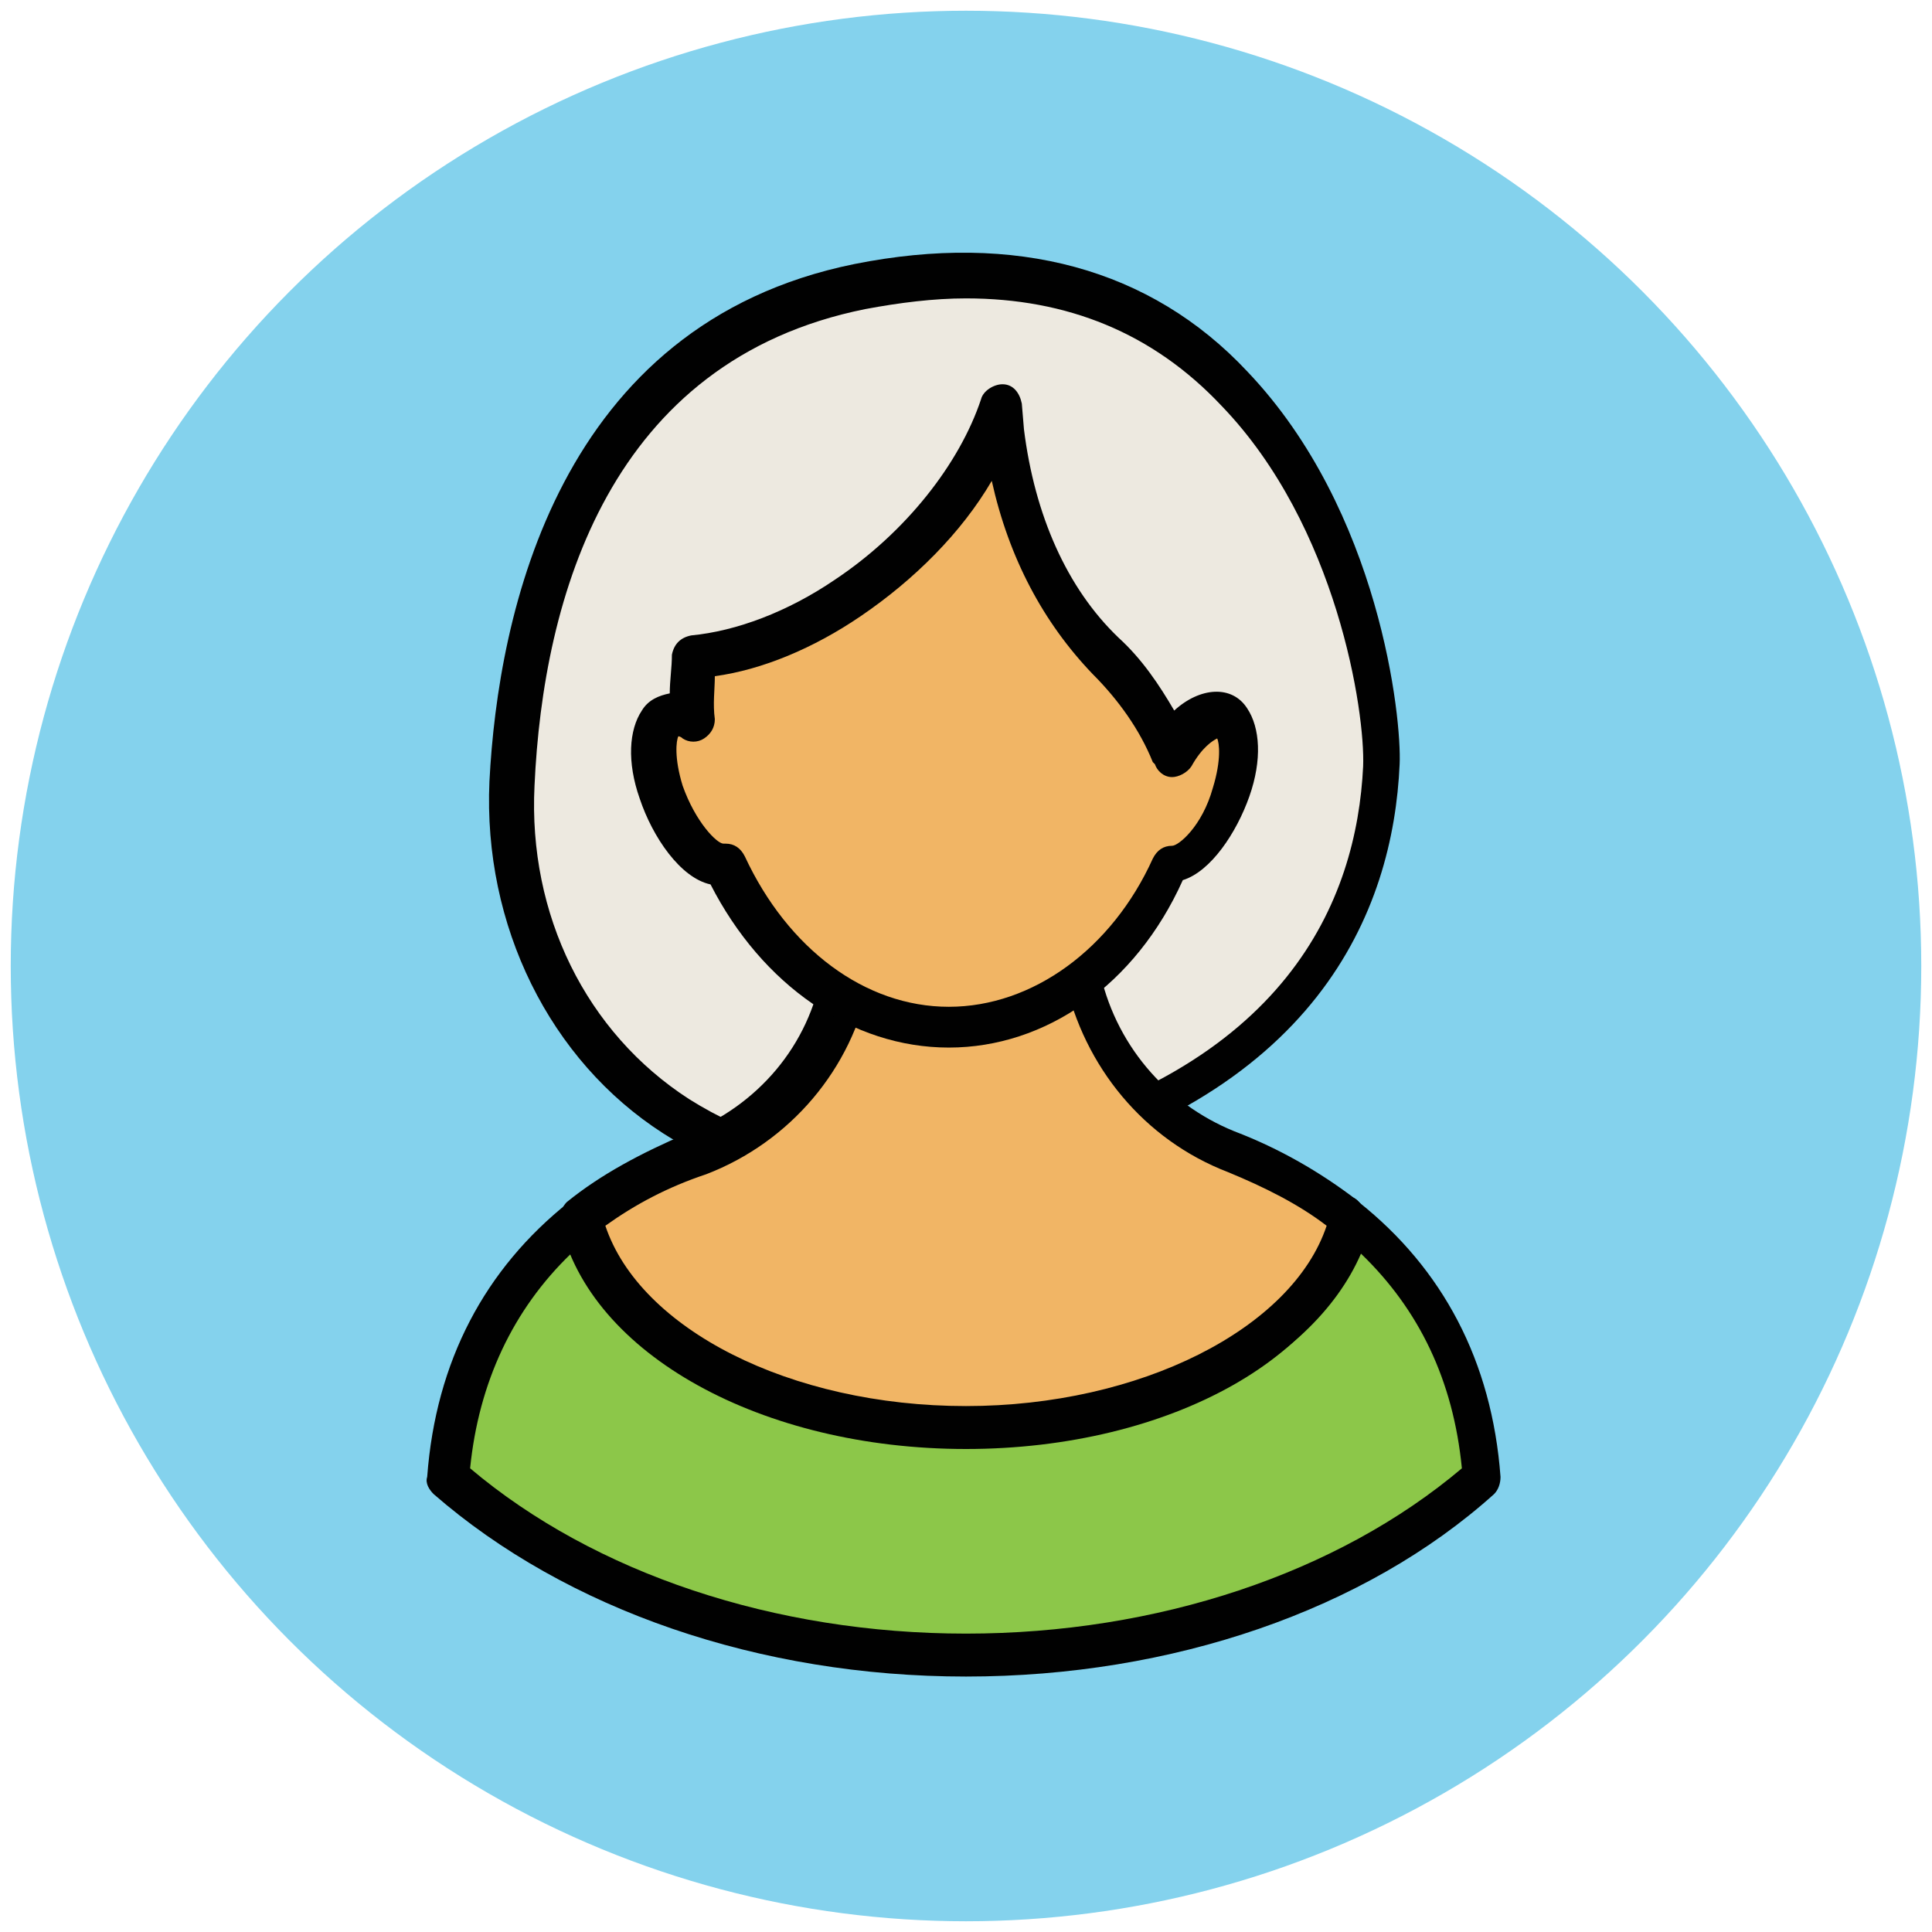 <?xml version="1.0" encoding="utf-8"?>
<!-- Generator: Adobe Illustrator 18.1.1, SVG Export Plug-In . SVG Version: 6.00 Build 0)  -->
<svg version="1.1" id="Layer_1" xmlns="http://www.w3.org/2000/svg" xmlns:xlink="http://www.w3.org/1999/xlink" x="0px" y="0px"
	 viewBox="0 0 90 90" enable-background="new 0 0 90 90" xml:space="preserve">
<g>
	<g>
		<circle fill="#84D2ED" cx="45" cy="45" r="44.5"/>
	</g>
	<g>
		<path fill="#EDE9E0" d="M40.1,13.4c20.7-4.2,24.5,18,24.3,22.3c-0.3,6.4-3.5,14.9-17.8,18.3c0,0-7.9,2.7-15.1-2
			c-5.2-3.3-8-9.3-7.6-15.5C24.3,28.8,27,16,40.1,13.4z"/>
		<path fill="#010101" d="M41.1,55.7c-3.8,0-7.2-1-10.2-2.9c-5.3-3.4-8.4-9.7-8.1-16.4c0.4-7.8,3.2-21.3,17-24.1
			c7.5-1.5,13.8,0.2,18.3,5c6.2,6.5,7.2,16.2,7.1,18.3c-0.3,6.8-3.8,15.7-18.6,19.2C46.8,54.9,44.4,55.7,41.1,55.7z M45,13.9
			c-1.5,0-3.1,0.2-4.7,0.5c-11.9,2.4-15,13.4-15.4,22.2c-0.3,6,2.4,11.5,7.2,14.6c2.7,1.7,5.7,2.6,9.1,2.6c3,0,5.1-0.7,5.1-0.7
			c13.7-3.2,16.9-11.2,17.2-17.4c0.1-2.5-1.2-11.2-6.6-16.8C53.7,15.5,49.7,13.9,45,13.9z"/>
	</g>
	<g>
		<path fill="#8CC749" d="M62.9,56.7c-1.3,5.5-8.8,9.8-17.9,9.8s-16.6-4.2-17.9-9.8c-3.5,2.8-5.8,6.8-6.2,12.1
			c5.8,5.1,14.4,8.3,24.1,8.3s18.4-3.2,24.1-8.3C68.7,63.5,66.4,59.5,62.9,56.7z"/>
		<path fill="#010101" d="M45,78.1c-9.6,0-18.6-3.1-24.8-8.5c-0.2-0.2-0.4-0.5-0.3-0.8c0.4-5.4,2.7-9.7,6.6-12.8
			c0.3-0.2,0.6-0.3,0.9-0.2c0.3,0.1,0.6,0.4,0.6,0.7c1.2,5.1,8.5,9,16.9,9c8.5,0,15.8-3.9,16.9-9c0.1-0.3,0.3-0.6,0.6-0.7
			c0.3-0.1,0.7-0.1,0.9,0.2c3.9,3.1,6.2,7.4,6.6,12.8c0,0.3-0.1,0.6-0.3,0.8C63.6,75,54.6,78.1,45,78.1z M21.9,68.4
			c5.8,4.9,14.2,7.7,23.1,7.7s17.3-2.8,23.1-7.7c-0.4-4.1-2-7.4-4.7-10c-2.3,5.3-9.7,9-18.4,9c-8.7,0-16.1-3.7-18.4-9
			C23.9,61,22.3,64.4,21.9,68.4z"/>
	</g>
	<g>
		<path fill="#F1B565" d="M50.6,45.4c-0.4-2.2-0.8-4.3-1.2-5.9c-2.9,0.2-5.7,0.2-8.6,0c-0.4,1.7-0.8,3.8-1.3,6
			c-0.8,3.8-3.4,6.9-7,8.3c-2,0.8-3.8,1.8-5.4,3c1.3,5.5,8.8,9.8,17.9,9.8s16.6-4.2,17.9-9.8c-1.6-1.2-3.4-2.3-5.4-3
			C53.9,52.3,51.3,49.2,50.6,45.4z"/>
		<path fill="#010101" d="M45,67.5c-9.5,0-17.5-4.4-18.9-10.5c-0.1-0.4,0.1-0.8,0.3-1c1.6-1.3,3.5-2.3,5.6-3.2
			c3.3-1.3,5.7-4.1,6.3-7.6l0-0.2c0.4-2.2,0.8-4.2,1.2-5.8c0.1-0.5,0.6-0.8,1-0.8c2.8,0.2,5.7,0.2,8.5,0c0.5,0,0.9,0.3,1,0.8
			c0.4,1.6,0.8,3.7,1.2,5.8l0,0.1c0.7,3.5,3.1,6.3,6.3,7.6c2.1,0.8,4,1.9,5.7,3.2c0.3,0.2,0.4,0.6,0.3,1
			C62.5,63.1,54.5,67.5,45,67.5z M28.2,57.1c1.6,4.8,8.6,8.4,16.8,8.4c8.1,0,15.2-3.6,16.8-8.4c-1.3-1-2.9-1.8-4.6-2.5
			c-3.9-1.5-6.7-4.9-7.6-9l0-0.1c-0.4-1.8-0.7-3.5-1-5c-2.4,0.1-4.7,0.1-7.1,0c-0.3,1.5-0.7,3.2-1,5l0,0.2c-0.8,4.1-3.7,7.5-7.6,9
			C31.1,55.3,29.6,56.1,28.2,57.1z"/>
	</g>
	<g>
		<path fill="#F1B565" d="M31.4,33.3c0.3,0,0.5,0.1,0.8,0.3c0-1,0-1.9,0.1-2.9c2.2-0.2,4.7-1.1,7.2-2.8c3.5-2.4,6.2-5.8,7.2-9
			l0.1,1.2c0.5,4.3,2.2,7.9,4.7,10.3c1.3,1.3,2.4,2.8,3,4.5l0.1,0.1c0.6-1.1,1.5-1.8,2.1-1.8c1,0,1.3,1.6,0.7,3.6
			c-0.6,1.9-1.9,3.4-2.9,3.4c0,0,0,0,0,0c-2.1,4.6-6.1,7.5-10.4,7.5c-4.3,0-8.3-3-10.4-7.5c-0.1,0-0.1,0-0.2,0c-1,0-2.3-1.5-2.9-3.4
			C30.1,35,30.4,33.3,31.4,33.3z"/>
		<path fill="#010101" d="M44.2,48.8c-4.5,0-8.7-2.9-11.1-7.6c-1.4-0.3-2.7-2.2-3.3-4c-0.6-1.7-0.5-3.2,0.1-4.1
			c0.3-0.5,0.8-0.7,1.3-0.8c0-0.6,0.1-1.2,0.1-1.8c0.1-0.5,0.4-0.8,0.9-0.9c2.1-0.2,4.5-1.1,6.7-2.6c3.3-2.2,5.8-5.4,6.8-8.4
			c0.1-0.4,0.6-0.7,1-0.7c0.5,0,0.8,0.4,0.9,0.9l0.1,1.2c0.5,4,2,7.4,4.4,9.7c1.1,1,1.9,2.2,2.6,3.4c1.2-1.1,2.7-1.2,3.4-0.1
			c0.6,0.9,0.7,2.4,0.1,4.1c-0.6,1.7-1.8,3.5-3.1,3.9C52.9,45.9,48.7,48.8,44.2,48.8z M33.8,39.3c0.4,0,0.7,0.2,0.9,0.6
			c2,4.3,5.6,7,9.5,7c3.9,0,7.6-2.7,9.5-6.9c0.2-0.4,0.5-0.6,0.9-0.6c0.3,0,1.4-0.9,1.9-2.7c0.4-1.3,0.3-2.1,0.2-2.3
			c-0.2,0.1-0.7,0.4-1.2,1.3c-0.2,0.3-0.6,0.5-0.9,0.5c-0.4,0-0.7-0.3-0.8-0.6l-0.1-0.1c-0.6-1.5-1.6-2.9-2.8-4.1
			C48.6,29,47,26,46.2,22.4c-1.4,2.4-3.6,4.6-6.1,6.3c-2.2,1.5-4.6,2.5-6.8,2.8c0,0.6-0.1,1.3,0,2c0,0.4-0.2,0.7-0.5,0.9
			c-0.3,0.2-0.7,0.2-1,0c-0.1-0.1-0.2-0.1-0.2-0.1c-0.1,0.2-0.2,1,0.2,2.3c0.6,1.7,1.6,2.7,1.9,2.7C33.7,39.3,33.7,39.3,33.8,39.3z"
			/>
	</g>
</g>
</svg>
